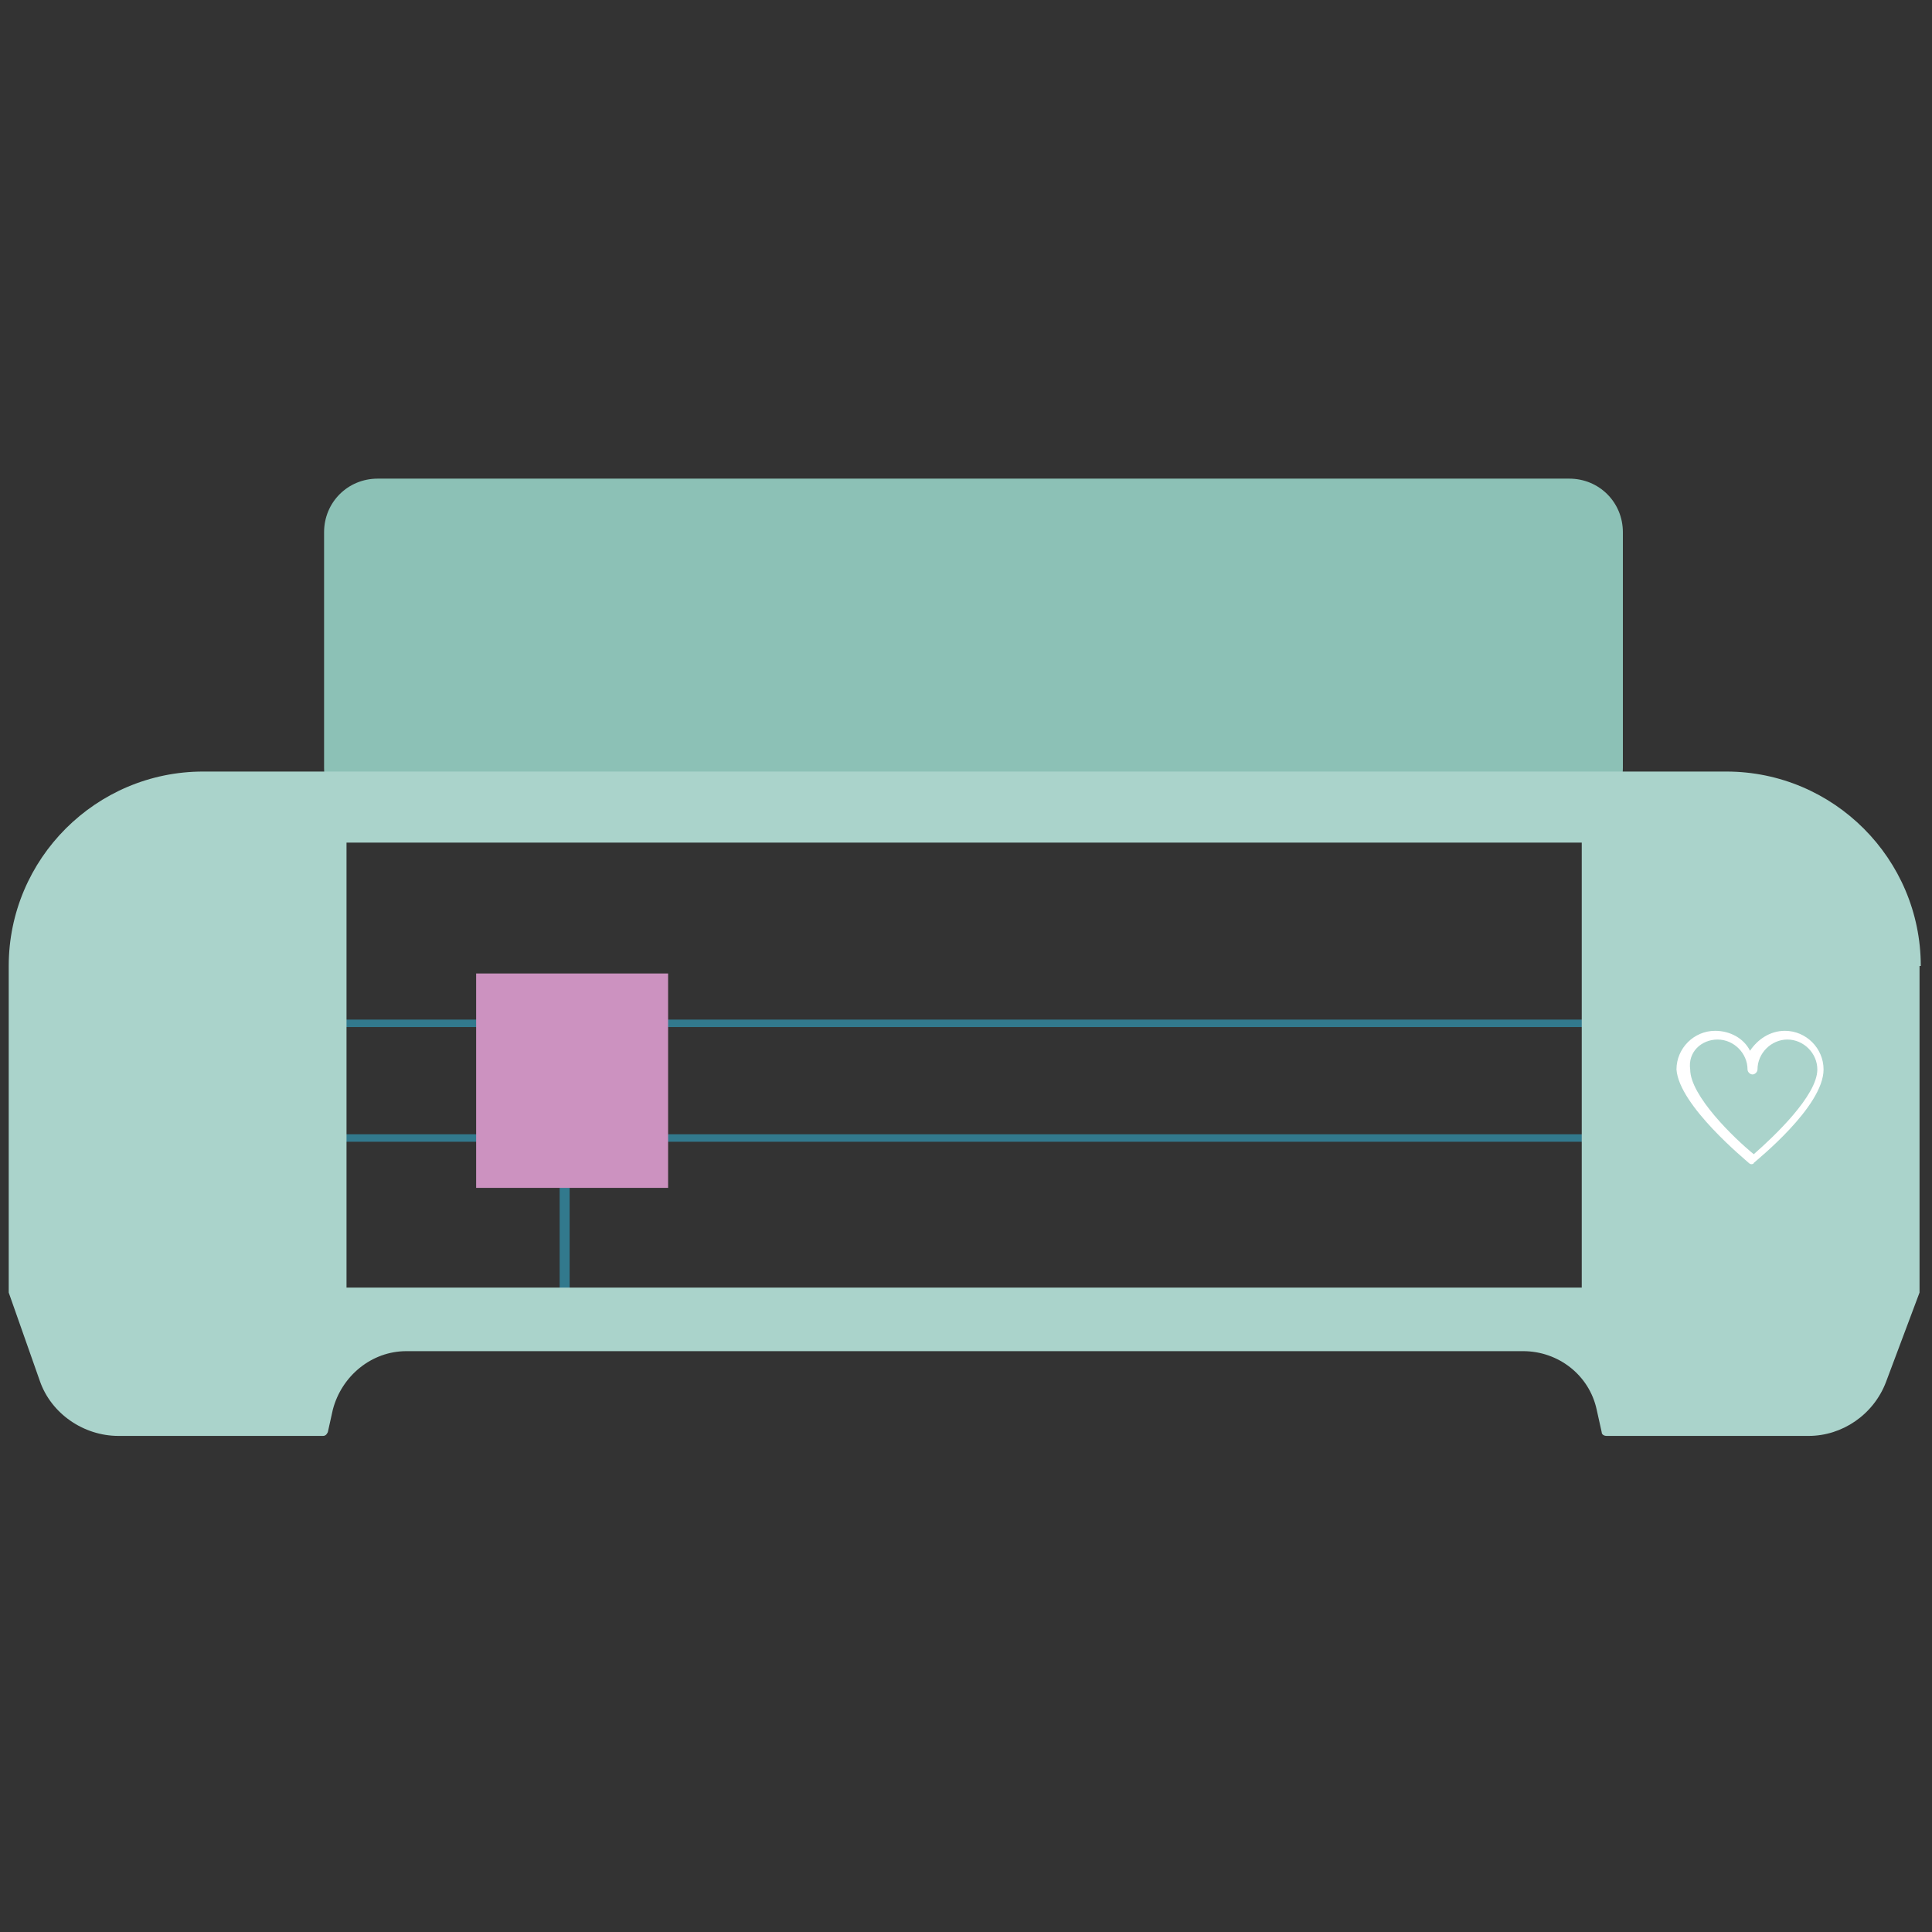 <?xml version="1.0" encoding="utf-8"?>
<!-- Generator: Adobe Illustrator 26.5.0, SVG Export Plug-In . SVG Version: 6.00 Build 0)  -->
<svg version="1.1" id="Layer_1" xmlns="http://www.w3.org/2000/svg" xmlns:xlink="http://www.w3.org/1999/xlink" x="0px" y="0px"
	 viewBox="0 0 155 155" style="enable-background:new 0 0 155 155;" xml:space="preserve">
<rect x="0" y="0" width="155" height="155" fill="#333333" stroke="none"/>
<style type="text/css">
	.st0{fill:#32798D;}
	.st1{fill:#8CC1B6;}
	.st2{fill:#CC92C0;}
	.st3{fill:#AAD3CB;}
	.st4{fill:#FFFFFF;}
</style>
<path class="st0" d="M130.3,91.6H25.5v-9.8h104.8V91.6z M26.1,91h103.6v-8.6H26.1V91z"/>
<path class="st1" d="M125.9,65.9H30.3c-2.4,0-4.3-1.9-4.3-4.3V42.7c0-2.4,1.9-4.3,4.3-4.3h95.6c2.4,0,4.3,1.9,4.3,4.3v18.9
	C130.2,63.9,128.3,65.9,125.9,65.9z"/>
<rect x="44.9" y="88.1" class="st0" width="0.8" height="15.5"/>
<rect x="38.2" y="78.1" class="st2" width="15.4" height="17.2"/>
<g>
	<path class="st3" d="M154.1,77.5c0-8.6-7-15.6-15.6-15.6H16.3c-8.6,0-15.6,7-15.6,15.6v26.1c0,0,0,0,0,0c0,0,0,0,0,0c0,0,0,0,0,0.1
		c0,0,0,0,0,0l2.5,7.1c0.9,2.6,3.5,4.4,6.3,4.4h16.4c0.2,0,0.3-0.1,0.4-0.3l0.4-1.8c0.7-2.7,3.1-4.7,5.9-4.7h89.6
		c2.8,0,5.3,1.9,5.9,4.7l0.4,1.8c0,0.2,0.2,0.3,0.4,0.3h16.2c2.7,0,5.2-1.7,6.2-4.3l2.7-7.2c0,0,0,0,0,0c0,0,0,0,0-0.1c0,0,0,0,0,0
		c0,0,0,0,0,0V77.5z M27.8,67.6h99.1v35.7H27.8V67.6z"/>
	<path class="st4" d="M140.3,93.3c0.1,0.1,0.2,0.1,0.2,0.1s0.2,0,0.2-0.1c0.2-0.2,5.6-4.5,5.6-7.5c0-1.7-1.4-3.1-3.1-3.1
		c-1.2,0-2.2,0.7-2.8,1.6c-0.5-1-1.6-1.6-2.8-1.6c-1.7,0-3.1,1.4-3.1,3.1C134.7,88.7,140.1,93.1,140.3,93.3z M137.8,83.4
		c1.3,0,2.4,1.1,2.4,2.4c0,0.2,0.2,0.4,0.4,0.4s0.4-0.2,0.4-0.4c0-1.3,1.1-2.4,2.4-2.4c1.3,0,2.4,1.1,2.4,2.4c0,2.1-3.5,5.4-5.1,6.8
		c-1.6-1.3-5.1-4.7-5.1-6.8C135.4,84.4,136.5,83.4,137.8,83.4z"/>
</g>
</svg>
